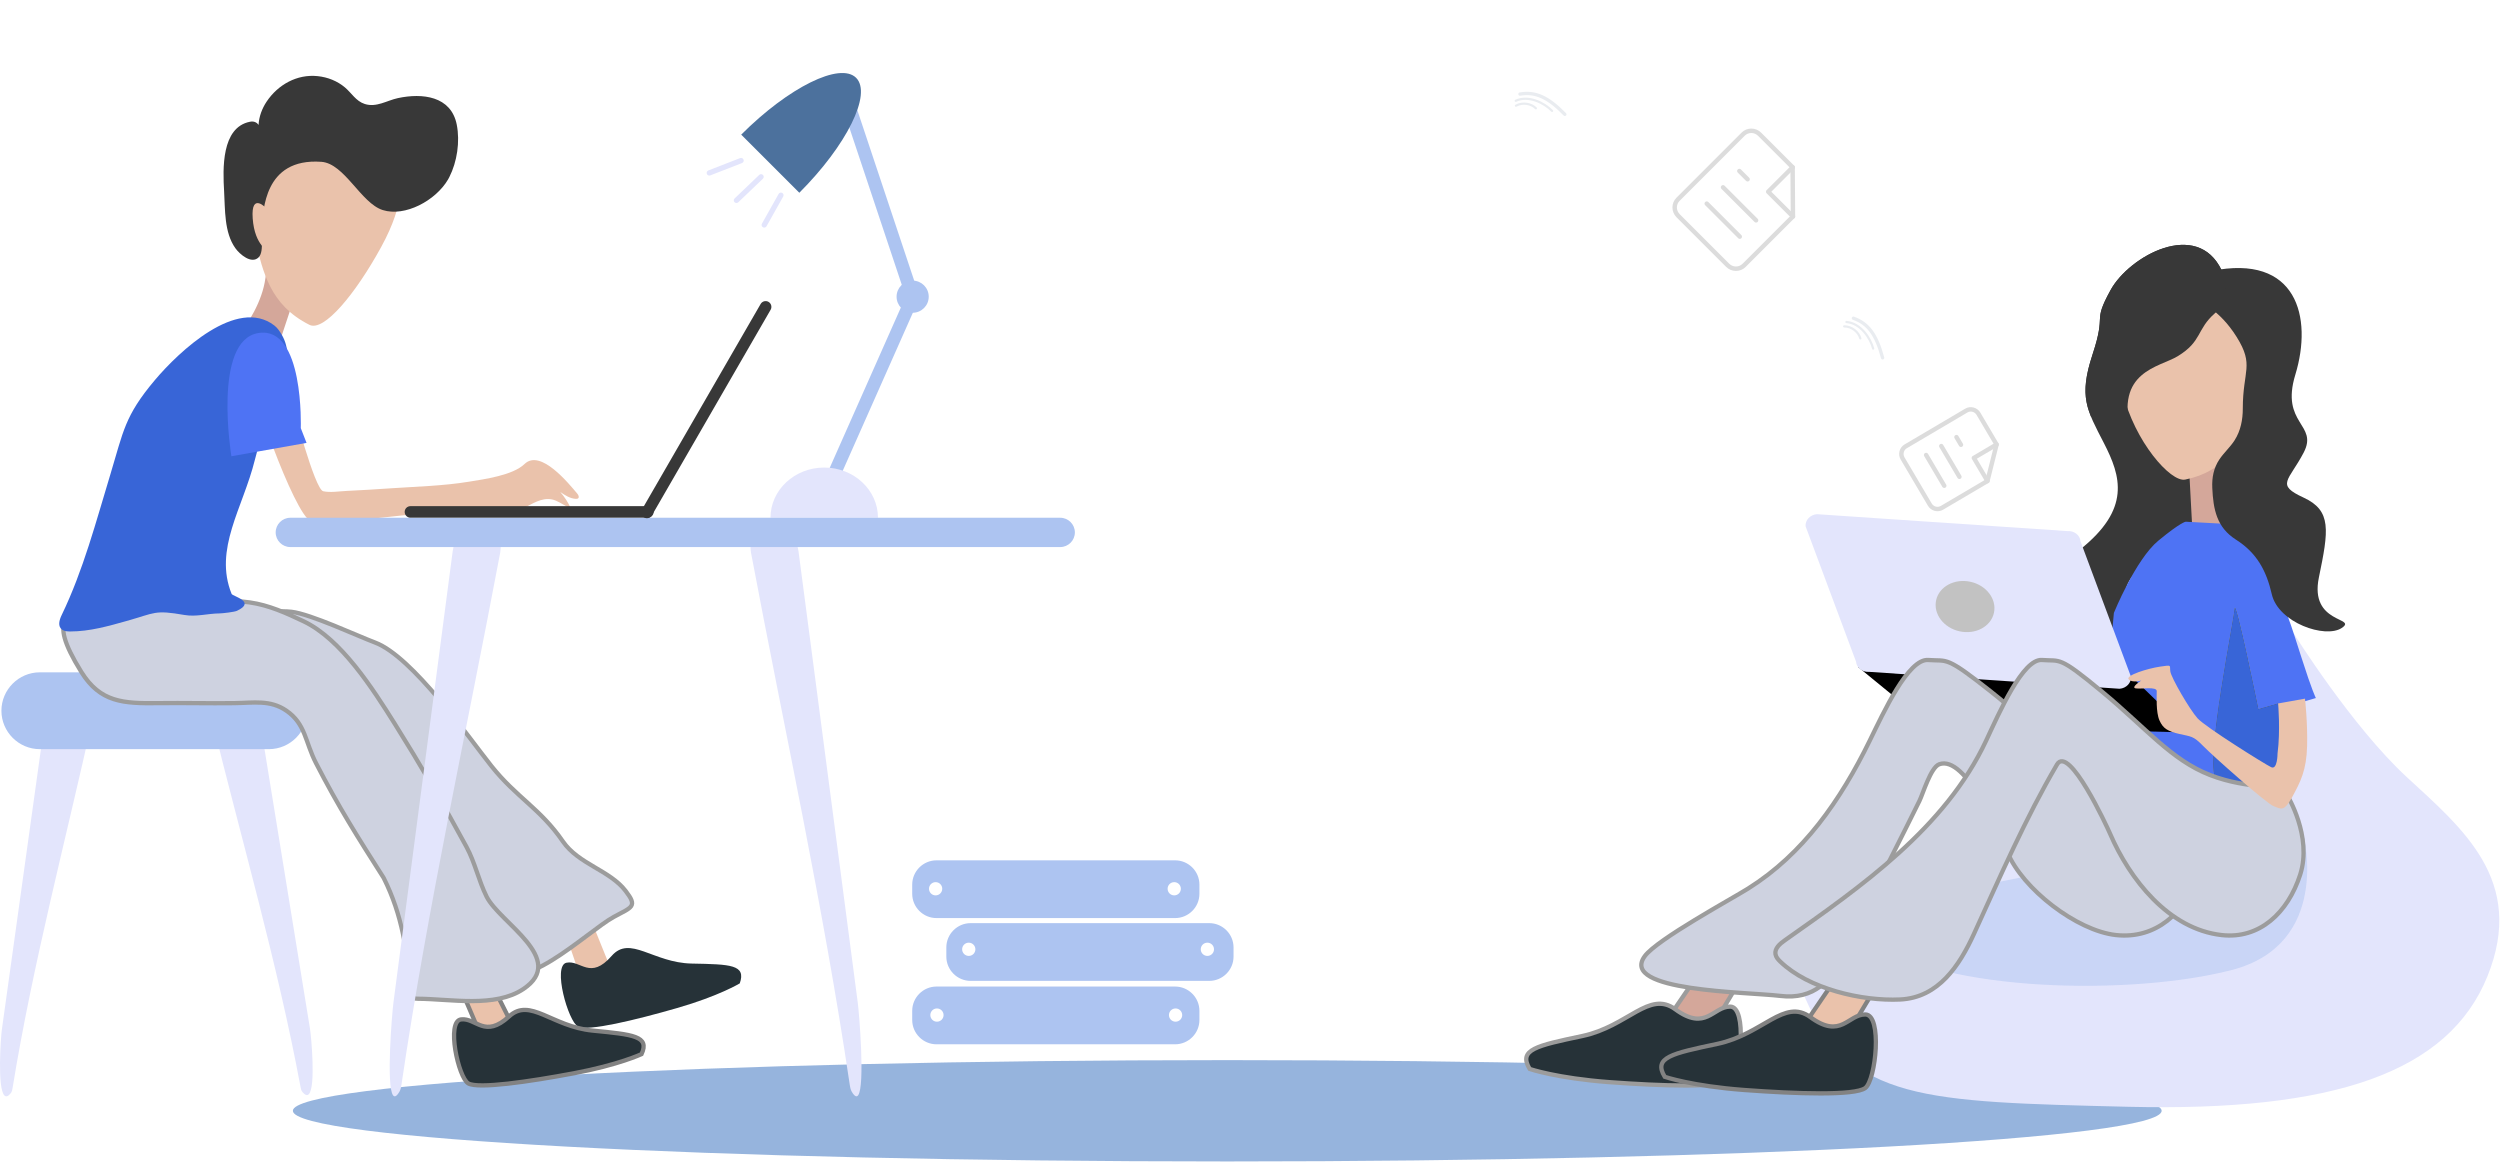 <svg width="582" height="271" viewBox="0 0 582 271" fill="none" xmlns="http://www.w3.org/2000/svg">
<path d="M285.703 270.386C405.84 270.386 503.229 265.106 503.229 258.592C503.229 252.078 405.84 246.797 285.703 246.797C165.567 246.797 68.177 252.078 68.177 258.592C68.177 265.106 165.567 270.386 285.703 270.386Z" fill="#96B4DD"/>
<path d="M251.437 25.12C253.989 22.515 257.122 21.862 262.661 22.822" stroke="white" stroke-width="0.776" stroke-linecap="round"/>
<path d="M251.552 26.958C253.192 24.084 257.238 23.473 259.785 23.914" stroke="white" stroke-width="0.517" stroke-linecap="round"/>
<path d="M252.261 27.861C253.035 26.194 254.937 25.38 256.372 25.629" stroke="white" stroke-width="0.517" stroke-linecap="round"/>
<path d="M353.85 21.903C357.444 21.288 360.365 22.594 364.291 26.618" stroke="#E9ECF0" stroke-width="0.776" stroke-linecap="round"/>
<path d="M352.865 23.46C355.879 22.092 359.515 23.967 361.321 25.818" stroke="#E9ECF0" stroke-width="0.517" stroke-linecap="round"/>
<path d="M352.911 24.607C354.515 23.71 356.533 24.165 357.55 25.207" stroke="#E9ECF0" stroke-width="0.517" stroke-linecap="round"/>
<path d="M431.473 74.082C434.908 75.304 436.817 77.873 438.272 83.303" stroke="#E9ECF0" stroke-width="0.776" stroke-linecap="round"/>
<path d="M429.852 74.958C433.15 75.24 435.404 78.654 436.073 81.152" stroke="#E9ECF0" stroke-width="0.517" stroke-linecap="round"/>
<path d="M429.331 75.981C431.169 75.983 432.706 77.367 433.083 78.774" stroke="#E9ECF0" stroke-width="0.517" stroke-linecap="round"/>
<g clip-path="url(#clip0_211_535)">
<path d="M218.822 24.12L209.404 29.557C208.78 29.918 208.322 30.508 208.133 31.199C207.943 31.89 208.036 32.624 208.391 33.24L219.123 51.827C219.479 52.443 220.068 52.891 220.761 53.072C221.454 53.253 222.194 53.152 222.819 52.791L236.945 44.635C237.569 44.275 238.027 43.684 238.217 42.994C238.407 42.303 238.314 41.569 237.958 40.953L229.909 27.012L218.822 24.12Z" stroke="white" stroke-width="1.035" stroke-linecap="round" stroke-linejoin="round"/>
<path d="M218.822 24.12L222.846 31.09L229.909 27.012" stroke="white" stroke-width="1.035" stroke-linecap="round" stroke-linejoin="round"/>
<path d="M228.554 35.539L219.137 40.977" stroke="white" stroke-width="1.035" stroke-linecap="round" stroke-linejoin="round"/>
<path d="M231.237 40.186L221.82 45.623" stroke="white" stroke-width="1.035" stroke-linecap="round" stroke-linejoin="round"/>
<path d="M218.808 34.97L217.631 35.65L216.454 36.33" stroke="white" stroke-width="1.035" stroke-linecap="round" stroke-linejoin="round"/>
</g>
<path d="M306.165 2.673H295.213C294.487 2.673 293.791 2.955 293.277 3.456C292.764 3.957 292.476 4.637 292.476 5.346V26.731C292.476 27.44 292.764 28.12 293.277 28.622C293.791 29.123 294.487 29.404 295.213 29.404H311.64C312.366 29.404 313.063 29.123 313.576 28.622C314.09 28.12 314.378 27.44 314.378 26.731V10.693L306.165 2.673Z" stroke="white" stroke-width="1.035" stroke-linecap="round" stroke-linejoin="round"/>
<path d="M306.165 2.673V10.693H314.378" stroke="url(#paint0_linear_211_535)" stroke-width="1.035" stroke-linecap="round" stroke-linejoin="round"/>
<path d="M308.903 17.375H297.951" stroke="url(#paint1_linear_211_535)" stroke-width="1.035" stroke-linecap="round" stroke-linejoin="round"/>
<path d="M308.903 22.722H297.951" stroke="url(#paint2_linear_211_535)" stroke-width="1.035" stroke-linecap="round" stroke-linejoin="round"/>
<path d="M300.689 12.029H299.32H297.951" stroke="url(#paint3_linear_211_535)" stroke-width="1.035" stroke-linecap="round" stroke-linejoin="round"/>
<g clip-path="url(#clip1_211_535)" filter="url(#filter0_d_211_535)">
<path d="M417.324 36.353L409.635 28.664C409.125 28.154 408.436 27.865 407.72 27.86C407.003 27.856 406.318 28.136 405.815 28.639L390.639 43.815C390.136 44.318 389.856 45.003 389.86 45.72C389.865 46.436 390.154 47.125 390.664 47.635L402.198 59.169C402.708 59.678 403.397 59.968 404.113 59.972C404.829 59.977 405.514 59.697 406.018 59.194L417.4 47.812L417.324 36.353Z" stroke="#DCDCDC" stroke-width="1.035" stroke-linecap="round" stroke-linejoin="round"/>
<path d="M417.324 36.353L411.633 42.045L417.4 47.812" stroke="#DCDCDC" stroke-width="1.035" stroke-linecap="round" stroke-linejoin="round"/>
<path d="M408.813 48.71L401.123 41.02" stroke="#DCDCDC" stroke-width="1.035" stroke-linecap="round" stroke-linejoin="round"/>
<path d="M405.018 52.504L397.329 44.814" stroke="#DCDCDC" stroke-width="1.035" stroke-linecap="round" stroke-linejoin="round"/>
<path d="M406.84 39.148L405.878 38.187L404.917 37.226" stroke="#DCDCDC" stroke-width="1.035" stroke-linecap="round" stroke-linejoin="round"/>
</g>
<g clip-path="url(#clip2_211_535)">
<path d="M152.784 62.051L146.603 65.363C146.193 65.583 145.886 65.954 145.75 66.395C145.613 66.836 145.658 67.311 145.875 67.716L152.412 79.915C152.628 80.319 152.999 80.62 153.442 80.75C153.885 80.881 154.364 80.831 154.774 80.612L164.045 75.644C164.455 75.424 164.762 75.053 164.898 74.612C165.035 74.17 164.99 73.695 164.773 73.291L159.871 64.142L152.784 62.051Z" stroke="white" stroke-width="1.035" stroke-linecap="round" stroke-linejoin="round"/>
<path d="M152.784 62.051L155.235 66.626L159.871 64.142" stroke="white" stroke-width="1.035" stroke-linecap="round" stroke-linejoin="round"/>
<path d="M158.823 69.61L152.642 72.922" stroke="white" stroke-width="1.035" stroke-linecap="round" stroke-linejoin="round"/>
<path d="M160.457 72.659L154.276 75.971" stroke="white" stroke-width="1.035" stroke-linecap="round" stroke-linejoin="round"/>
<path d="M152.553 69.044L151.781 69.458L151.008 69.872" stroke="white" stroke-width="1.035" stroke-linecap="round" stroke-linejoin="round"/>
</g>
<g clip-path="url(#clip3_211_535)" filter="url(#filter1_d_211_535)">
<path d="M464.806 98.564L460.586 91.408C460.306 90.934 459.851 90.588 459.322 90.448C458.794 90.308 458.233 90.384 457.765 90.661L443.641 98.991C443.173 99.267 442.835 99.721 442.702 100.251C442.569 100.782 442.651 101.347 442.931 101.821L449.262 112.555C449.542 113.03 449.996 113.375 450.525 113.515C451.054 113.656 451.615 113.579 452.083 113.303L462.676 107.055L464.806 98.564Z" stroke="#DCDCDC" stroke-width="1.03" stroke-linecap="round" stroke-linejoin="round"/>
<path d="M464.807 98.564L459.51 101.688L462.676 107.055" stroke="#DCDCDC" stroke-width="1.03" stroke-linecap="round" stroke-linejoin="round"/>
<path d="M456.152 106.081L451.931 98.924" stroke="#DCDCDC" stroke-width="1.03" stroke-linecap="round" stroke-linejoin="round"/>
<path d="M452.621 108.163L448.4 101.007" stroke="#DCDCDC" stroke-width="1.03" stroke-linecap="round" stroke-linejoin="round"/>
<path d="M456.517 98.631L455.989 97.736L455.462 96.842" stroke="#DCDCDC" stroke-width="1.03" stroke-linecap="round" stroke-linejoin="round"/>
</g>
<path d="M533.972 147.448C533.972 147.448 547.431 169.019 560.294 180.903C573.158 192.787 588.13 204.961 579.062 227.317C569.995 249.673 543.269 258.829 495.477 257.66C447.685 256.492 430.81 256.238 420.329 232.529C409.848 208.819 444.731 203.502 468.56 196.294C492.388 189.086 533.972 147.448 533.972 147.448Z" fill="#E3E5FC"/>
<path opacity="0.49" d="M536.27 194.538C536.27 194.538 542.825 219.841 519.454 225.847C496.083 231.856 452.473 230.971 436.055 219.281C419.638 207.59 536.27 194.538 536.27 194.538Z" fill="#ADC4F1"/>
<path d="M517.207 62.936C517.207 62.936 519.985 69.108 515.645 72.908C511.305 76.708 505.405 73.701 499.678 77.181C493.951 80.661 494.567 84.785 497.195 93.968C500.319 104.89 503.732 104.564 506.8 105.354C509.869 106.147 510.785 114.694 511.131 118.652C511.478 122.609 511.998 125.299 501.064 130.682C490.13 136.064 496.096 144.297 497.192 154.967C498.406 166.77 484.401 173.578 481.972 176.428C479.543 179.278 473.814 179.753 470.689 173.737C467.565 167.722 483.442 163.294 482.056 153.639C480.667 143.984 472.189 137.487 484.165 127.99C496.141 118.492 493.775 110.896 489.784 103.141C485.792 95.386 483.883 92.379 487.179 82.406C490.475 72.433 487.006 75.441 491.344 67.526C495.686 59.613 511.48 50.906 517.207 62.936Z" fill="#383838"/>
<path d="M509.655 109.784L510.526 126.036L523.247 130.941C523.247 130.941 515.598 119.748 516.894 109.782C518.191 99.819 509.655 109.784 509.655 109.784Z" fill="#D4A79A"/>
<path d="M539.136 162.504C539.136 162.504 538.292 160.958 535.761 153.016C533.231 145.074 532.317 142.12 528.803 134.435C525.289 126.749 517.977 121.947 517.977 121.947L508.84 121.454C508.84 121.454 507.714 121.524 502.444 125.882C497.172 130.241 492.112 142.683 492.112 142.683L489.863 167.425L505.679 179.093L516.859 183.123C516.32 182.404 515.886 181.644 515.616 180.838C513.743 175.271 520.019 144.439 520.231 141.697C520.442 138.955 525.753 165.104 525.753 165.104L530.352 163.769L533.508 173.825L535.482 163.558L539.136 162.504Z" fill="#4E73F4"/>
<path d="M534.145 175.86L533.506 173.825L532.486 179.129L534.145 175.86Z" fill="url(#paint4_linear_211_535)"/>
<path d="M525.748 165.104C525.748 165.104 520.438 138.955 520.226 141.697C520.015 144.439 513.738 175.271 515.611 180.838C515.881 181.644 516.316 182.404 516.854 183.123L528.355 187.267L532.486 179.127L533.506 173.823L530.35 163.767L525.748 165.104Z" fill="#263238"/>
<path d="M525.748 165.104C525.748 165.104 520.438 138.955 520.226 141.697C520.015 144.439 513.738 175.271 515.611 180.838C515.881 181.644 516.316 182.404 516.854 183.123L528.355 187.267L532.486 179.127L533.506 173.823L530.35 163.767L525.748 165.104Z" fill="#3865D7"/>
<path d="M432.546 155.271L497.123 158.387L509.655 170.525L449.337 169.006L432.546 155.271Z" fill="black"/>
<path d="M493.44 160.345L435.139 156.408C433.563 156.53 432.197 155.469 432.087 154.035L420.338 122.515C420.228 121.083 421.414 119.822 422.988 119.701L481.288 123.64C482.864 123.519 484.23 124.579 484.34 126.013L496.089 157.534C496.202 158.963 495.013 160.224 493.44 160.345Z" fill="#E3E5FC"/>
<path d="M464.191 142.668C464.884 139.481 462.432 136.243 458.714 135.435C454.996 134.627 451.421 136.555 450.729 139.742C450.036 142.929 452.488 146.167 456.206 146.975C459.924 147.783 463.499 145.855 464.191 142.668Z" fill="#C2C2C2"/>
<path d="M405.98 211.244L389.495 235.388L397 241.729L412.704 215.517C412.704 215.514 409.105 211.465 405.98 211.244Z" fill="#D4A79A" stroke="#9C9C9C"/>
<path d="M356.108 248.854C356.108 248.854 362.449 251.02 374.601 251.92C386.753 252.823 400.316 253.273 402.781 251.47C405.246 249.667 406.831 234.334 402.781 234.334C398.731 234.334 397.156 240.196 390.013 234.964C383.894 230.482 379.004 238.933 368.35 241.187C357.695 243.44 353.38 244.345 356.108 248.854Z" fill="#263238" stroke="#9C9C9C"/>
<path d="M508.594 185.137C507.138 182.398 499.254 183.942 489.806 180.428C480.356 176.914 474.253 169.532 463.517 161.027C452.782 152.523 453.515 153.997 448.883 153.646C444.25 153.295 438.514 165.807 435.277 172.416C428.462 186.333 419.838 198.768 406.955 206.859C403.04 209.317 385.792 218.668 382.91 222.585C376.841 230.829 406.68 230.899 414.483 231.851C422.206 232.792 426.538 228.404 429.662 221.471C433.228 213.563 437.129 205.823 441.026 198.084C442.976 194.212 444.934 190.342 446.845 186.45C447.669 184.773 449.452 178.686 451.44 177.927C457.554 175.599 465.624 194.236 467.34 198.424C470.795 206.859 483.445 216.701 492.636 217.685C501.827 218.668 508.741 212.554 511.755 203.626C514.772 194.698 508.594 185.137 508.594 185.137Z" fill="#CED2E0" stroke="#9C9C9C"/>
<path d="M437.426 213.074L420.941 237.218L428.447 243.559L444.151 217.347C444.148 217.345 440.551 213.295 437.426 213.074Z" fill="#EAC2AB" stroke="#828282"/>
<path d="M387.554 250.684C387.554 250.684 393.896 252.85 406.048 253.75C418.199 254.653 431.762 255.103 434.227 253.3C436.692 251.497 438.277 236.164 434.227 236.164C430.178 236.164 428.602 242.026 421.459 236.795C415.34 232.313 410.451 240.763 399.796 243.017C389.141 245.27 384.824 246.175 387.554 250.684Z" fill="#263238" stroke="#828282"/>
<path d="M532.457 185.137C531.065 182.398 523.529 183.942 514.497 180.428C505.465 176.914 499.63 169.532 489.367 161.027C479.104 152.523 479.807 153.997 475.379 153.646C470.951 153.295 465.467 165.807 462.374 172.416C452.858 192.746 433.275 206.39 415.453 218.943C414.345 219.722 413.103 220.805 413.332 222.14C413.449 222.819 413.936 223.369 414.433 223.848C421.045 230.23 433.431 233.1 442.332 232.684C451.294 232.265 456.158 224.787 459.544 217.392C465.6 204.162 471.516 190.529 478.872 177.972C481.637 173.258 490.448 192.289 491.213 194.061C495.776 204.641 504.835 216.3 517.205 217.685C525.991 218.668 532.599 212.554 535.482 203.626C538.361 194.698 532.457 185.137 532.457 185.137Z" fill="#CED2E0" stroke="#9C9C9C"/>
<path d="M498.289 75.191C498.289 75.191 491.495 80.202 494.198 91.458C496.902 102.714 505.31 112.326 508.702 111.648C518.083 109.775 521.372 103.146 524.625 97.457C528.614 90.481 520.694 73.462 520.694 73.462L513.214 69.428L498.289 75.191Z" fill="#EAC2AB"/>
<path d="M511.827 70.218C511.827 70.218 516.548 71.801 520.697 78.448C524.846 85.096 522.124 86.181 522.124 95.093C522.124 97.698 521.635 100.264 520.224 102.484C519.2 104.096 517.739 105.365 516.678 106.946C515.339 108.94 514.911 111.191 515.019 113.571C515.247 118.602 516.05 122.78 520.519 125.621C525.35 128.692 527.603 132.793 528.873 138.336C530.392 144.972 541.333 148.727 545.151 146.195C548.969 143.662 537.58 145.353 539.838 134.432C542.094 123.51 542.868 118.875 536.272 115.84C529.676 112.805 532.828 112.004 536.299 105.356C539.771 98.709 530.822 98.79 534.354 87.219C538.431 73.863 534.737 58.978 514.776 63.093C494.815 67.208 511.827 70.218 511.827 70.218Z" fill="#383838"/>
<path d="M506.967 82.928C512.694 79.446 511.307 76.706 515.647 72.908C519.985 69.108 517.21 62.936 517.21 62.936C511.483 50.906 495.689 59.611 491.348 67.526C487.008 75.441 490.482 72.433 487.184 82.406C484.91 89.279 485.113 92.844 486.765 96.937L496.101 100.717C492.321 86.377 502.658 85.546 506.967 82.928Z" fill="#383838"/>
<path d="M530.208 175.437C530.208 175.437 530.208 179.302 528.731 178.6C527.254 177.898 513.407 169.251 511.579 167.214C509.752 165.174 505.463 157.795 505.254 156.318C505.042 154.841 505.747 154.771 502.863 155.192C499.982 155.613 494.779 157.232 495.554 158.144C496.326 159.058 498.505 158.425 498.505 158.425C498.505 158.425 495.952 160.041 497.192 160.253C498.433 160.465 502.089 159.76 502.089 160.886C502.089 162.011 501.877 165.807 502.721 167.704C503.565 169.602 504.619 170.235 507.361 170.867C510.103 171.5 510.587 171.288 512.84 173.609C515.094 175.93 527.675 187.105 529.292 187.668C530.908 188.23 531.61 189.214 533.58 185.628C535.55 182.042 536.954 179.302 537.094 173.679C537.234 168.056 536.601 162.644 536.601 162.644L530.345 163.769C530.35 163.769 530.91 170.095 530.208 175.437Z" fill="#EAC2AB"/>
<path d="M1.032 255.028C-0.648 253.354 0.166 241.596 0.43 239.709C1.484 232.145 2.538 224.578 3.592 217.014C5.73 201.669 7.868 186.327 10.003 170.982C10.247 169.229 10.491 167.473 10.738 165.72C11.245 162.802 14.141 160.581 17.168 160.785C20.199 160.986 22.261 163.54 21.754 166.458C15.379 195.353 7.634 224.301 2.917 253.347C2.854 253.739 2.782 254.148 2.515 254.487C1.879 255.278 1.398 255.39 1.032 255.028Z" fill="#E3E5FC"/>
<path d="M71.898 254.721C73.538 252.998 72.458 241.267 72.151 239.389C70.926 231.858 69.7 224.327 68.475 216.796C65.991 201.524 63.504 186.248 61.02 170.975C60.736 169.229 60.453 167.483 60.166 165.737C59.593 162.835 56.648 160.703 53.624 161C50.599 161.293 48.596 163.909 49.17 166.808C56.2 195.498 64.597 224.202 69.974 253.094C70.046 253.483 70.129 253.891 70.402 254.22C71.058 254.998 71.542 255.097 71.898 254.721Z" fill="#E3E5FC"/>
<path d="M62.594 174.404H9.275C4.356 174.404 0.331 170.379 0.331 165.46C0.331 160.542 4.356 156.516 9.275 156.516H62.594C67.513 156.516 71.539 160.542 71.539 165.46C71.542 170.382 67.516 174.404 62.594 174.404Z" fill="#ADC4F1"/>
<path d="M192.03 111.462L210.976 68.764C211.276 68.088 212.073 67.782 212.749 68.082L213.078 68.227C213.754 68.526 214.06 69.324 213.76 69.999L194.811 112.697C194.511 113.373 193.714 113.679 193.038 113.379L192.709 113.234C192.037 112.935 191.731 112.137 192.03 111.462Z" fill="#ADC4F1"/>
<path d="M210.337 67.512L195.559 23.199C195.325 22.498 195.707 21.733 196.408 21.499L196.751 21.384C197.453 21.15 198.217 21.532 198.451 22.234L213.23 66.547C213.463 67.248 213.081 68.013 212.38 68.246L212.037 68.362C211.335 68.592 210.571 68.21 210.337 67.512Z" fill="#ADC4F1"/>
<path d="M212.465 72.812C214.532 72.812 216.208 71.137 216.208 69.07C216.208 67.003 214.532 65.328 212.465 65.328C210.398 65.328 208.723 67.003 208.723 69.07C208.723 71.137 210.398 72.812 212.465 72.812Z" fill="#ADC4F1"/>
<path d="M191.882 108.846C184.97 108.846 179.37 114.078 179.37 120.535H204.394C204.394 114.078 198.79 108.846 191.882 108.846Z" fill="#E3E5FC"/>
<path d="M199.308 18.119C195.572 14.383 183.594 20.303 172.554 31.343L186.084 44.873C197.124 33.834 203.044 21.855 199.308 18.119Z" fill="#4C719D"/>
<path d="M171.44 47.261C171.279 47.261 171.114 47.199 170.996 47.07C170.759 46.823 170.768 46.434 171.016 46.197L176.751 40.715C176.998 40.478 177.39 40.488 177.624 40.735C177.861 40.982 177.851 41.371 177.604 41.608L171.869 47.09C171.75 47.205 171.595 47.261 171.44 47.261Z" fill="#E3E5FC"/>
<path d="M177.914 52.984C177.812 52.984 177.706 52.957 177.611 52.905C177.314 52.737 177.209 52.361 177.377 52.065L181.261 45.146C181.426 44.85 181.801 44.745 182.101 44.909C182.398 45.077 182.503 45.453 182.335 45.749L178.451 52.667C178.339 52.872 178.128 52.984 177.914 52.984Z" fill="#E3E5FC"/>
<path d="M165.128 40.874C164.881 40.874 164.647 40.725 164.552 40.481C164.427 40.165 164.585 39.806 164.901 39.681L172.297 36.805C172.616 36.683 172.972 36.838 173.097 37.157C173.223 37.477 173.065 37.833 172.748 37.958L165.352 40.834C165.28 40.86 165.204 40.874 165.128 40.874Z" fill="#E3E5FC"/>
<path d="M69.328 66.84L63.8 83.529L49.15 85.028C49.15 85.028 60.301 75.537 61.784 64.784C63.266 54.031 69.328 66.84 69.328 66.84Z" fill="#D4A79A"/>
<path d="M92.876 41.987C92.876 41.987 94.721 46.599 88.706 57.563C82.69 68.526 75.386 77.296 72.046 75.626C62.802 71.007 61.257 63.167 59.484 56.311C57.31 47.907 70.399 32.42 70.399 32.42L79.34 30.341L92.876 41.987Z" fill="#EAC2AB"/>
<path d="M104.318 41.76C104.413 41.595 104.505 41.424 104.594 41.249C106.419 37.665 107.111 32.99 106.337 29.037C105.026 22.336 98.295 21.625 92.642 22.837C90.059 23.39 87.641 25.08 84.907 24.204C82.868 23.552 81.837 21.638 80.285 20.337C78.506 18.844 76.279 17.968 73.957 17.724C69.144 17.22 64.716 19.71 62.077 23.647C60.993 25.268 60.298 27.133 60.193 29.08C59.712 28.404 59.026 28.184 58.206 28.342C51.489 29.65 51.874 39.401 52.171 44.517C52.418 48.79 52.178 54.104 54.78 57.764C55.818 59.223 58.539 61.546 60.193 59.925C61.669 58.479 60.516 54.048 60.911 52.15C61.464 49.485 61.221 36.709 74.813 37.671C80.216 38.054 84.024 47.294 89.104 48.902C94.273 50.539 101.438 46.708 104.318 41.76Z" fill="#383838"/>
<path d="M62.133 48.619C62.133 48.619 58.364 44.435 58.829 50.869C59.297 57.299 62.677 58.597 62.677 58.597L62.133 48.619Z" fill="#EAC2AB"/>
<path d="M133.605 204.301L142.325 225.853L135.855 229.694L128.014 206.633C128.014 206.633 131.262 203.994 133.605 204.301Z" fill="#EAC2AB"/>
<path d="M172.221 228.926C172.221 228.926 167.392 231.865 157.621 234.675C147.853 237.488 136.863 240.144 134.57 238.991C132.277 237.838 128.577 224.798 131.882 224.12C135.186 223.444 137.39 228.267 142.394 222.535C146.68 217.623 151.994 224.14 161.037 224.317C170.08 224.495 173.74 224.558 172.221 228.926Z" fill="#263238"/>
<path d="M67.872 142.429C72.273 142.927 83.276 148.069 87.332 149.591C96.035 152.859 109.098 171.67 114.395 178.328C120.236 185.668 125.79 188.237 131.042 195.89C134.715 201.198 141.926 202.568 145.645 207.407C148.479 211.094 147.177 211.133 142.832 213.492C136.873 216.727 119.274 233.802 116.563 223.369C115.551 219.471 108.333 211.203 105.704 207.951C99.534 200.318 101.297 188.62 96.006 180.532C93.43 176.595 91.578 171.97 87.088 169.525C83.319 167.473 78.532 167.447 74.039 167.493C67.846 167.552 64.367 156.789 58.17 156.849C50.003 156.928 41.553 164.854 35.004 160.756C23.994 153.861 38.904 153.268 45.065 153.027C57.261 152.556 55.752 141.065 67.872 142.429Z" fill="#CED2E0" stroke="#9C9C9C"/>
<path d="M108.989 218.091L119.383 238.872L112.794 243.062L103.237 220.736C103.237 220.736 106.505 217.93 108.989 218.091Z" fill="#EAC2AB" stroke="#828282"/>
<path d="M149.352 245.398C149.352 245.398 144.048 247.899 133.568 249.865C123.089 251.832 111.338 253.545 109.019 252.218C106.699 250.89 103.827 237.709 107.352 237.314C110.873 236.918 112.817 241.863 118.516 236.619C123.402 232.125 128.475 238.997 137.963 239.923C147.448 240.845 151.289 241.211 149.352 245.398Z" fill="#263238" stroke="#828282"/>
<path d="M58.17 140.248C62.571 140.878 66.633 142.709 70.689 144.643C79.392 148.794 86.67 160.15 91.967 168.603C97.808 177.929 103.362 187.463 108.614 197.182C110.607 200.871 111.424 205.003 113.275 208.719C116.339 214.866 132.175 223.27 121.867 230.224C115.252 234.685 104.795 232.537 97.337 232.511C96.948 232.511 96.53 232.497 96.227 232.257C95.868 231.97 95.792 231.463 95.742 231.005C94.708 221.297 93.72 213.176 89.322 204.383C83.151 194.688 78.869 187.948 73.578 177.679C71.002 172.678 71.176 168.567 66.689 165.463C62.921 162.854 59.033 163.635 54.543 163.691C48.349 163.767 43.032 163.615 36.839 163.691C28.672 163.79 23.339 163.526 18.924 156.417C10.467 142.795 16.483 143.042 22.64 142.739C34.833 142.133 46.05 138.512 58.17 140.248Z" fill="#CED2E0" stroke="#9C9C9C"/>
<path d="M68.083 94.175C68.083 94.175 73.248 113.922 75.245 114.36C76.918 114.725 78.964 114.366 80.651 114.29C84.113 114.132 87.576 113.908 91.031 113.674C97.017 113.266 103.181 113.121 109.111 112.149C112.735 111.556 119.379 110.67 122.124 108.011C125.85 104.407 132.491 112.689 134.372 114.893C134.646 115.213 134.906 115.72 134.596 116C134.454 116.129 134.247 116.142 134.056 116.132C132.712 116.076 131.526 115.285 130.419 114.528C131.424 115.664 132.257 116.952 132.88 118.336C131.654 117.868 130.593 117.048 129.384 116.544C124.519 114.521 120.575 121.601 115.123 119.081C111.466 117.39 107.342 118.547 103.54 118.968C100.117 119.347 96.691 119.7 93.262 120.033C86.851 120.659 80.147 121.746 73.69 121.495C73.294 121.479 72.846 121.525 72.461 121.396C70.432 120.711 66.564 112.014 63.691 104.43C61.879 99.647 59.531 94.501 61.214 87.013C62.762 80.148 69.974 83.248 68.083 94.175Z" fill="#EAC2AB"/>
<path d="M59.333 107.051C60.275 103.246 61.484 99.586 62.871 96.196C65.045 90.882 68.943 83.654 65.615 77.968C65.147 77.168 64.633 76.361 63.853 75.761C55.162 69.087 41.678 81.816 36.058 88.481C28.975 96.878 28.725 100.462 25.724 110.332C22.39 121.293 19.398 132.77 14.348 143.203C13.805 144.33 13.357 145.869 14.516 146.623C15.043 146.966 15.738 147.005 16.387 147.005C20.897 146.999 25.22 145.76 29.466 144.567C36.193 142.68 35.897 141.938 42.937 143.167C45.701 143.648 48.326 142.825 51.127 142.801C51.818 142.795 54.566 142.475 55.152 142.202C59.731 140.07 54.148 138.822 53.92 138.262C49.707 127.835 56.556 118.268 59.333 107.051Z" fill="#3865D7"/>
<path d="M70.023 99.668C70.023 99.668 70.85 75.774 60.14 77.53C49.43 79.286 53.867 106.217 53.867 106.217L71.364 103.104L70.023 99.668Z" fill="#4E73F4"/>
<path d="M91.493 254.972C89.882 252.712 91.242 236.068 91.595 233.387C93.005 222.647 94.415 211.904 95.825 201.165C98.684 179.379 101.544 157.593 104.403 135.808C104.729 133.317 105.055 130.826 105.385 128.336C106.031 124.188 109.045 120.877 112.086 120.98C115.126 121.082 117.083 124.557 116.438 128.705C108.686 169.871 99.557 211.199 93.466 252.481C93.383 253.038 93.291 253.621 93.008 254.115C92.336 255.275 91.845 255.462 91.493 254.972Z" fill="#E3E5FC"/>
<path d="M199.785 254.972C201.396 252.712 200.036 236.068 199.683 233.387C198.273 222.647 196.863 211.904 195.453 201.165C192.594 179.379 189.734 157.593 186.875 135.808C186.548 133.317 186.222 130.826 185.893 128.336C185.247 124.188 182.233 120.877 179.192 120.98C176.151 121.082 174.195 124.557 174.84 128.705C182.592 169.871 191.721 211.199 197.812 252.481C197.894 253.038 197.987 253.621 198.27 254.115C198.945 255.275 199.436 255.462 199.785 254.972Z" fill="#E3E5FC"/>
<path d="M246.819 127.357H67.589C65.711 127.357 64.176 125.822 64.176 123.945C64.176 122.067 65.711 120.532 67.589 120.532H246.819C248.697 120.532 250.232 122.067 250.232 123.945C250.232 125.822 248.697 127.357 246.819 127.357Z" fill="#ADC4F1"/>
<path d="M150.821 120.52H95.551C94.813 120.52 94.207 119.917 94.207 119.176C94.207 118.438 94.81 117.832 95.551 117.832H150.821C151.559 117.832 152.165 118.434 152.165 119.176C152.162 119.917 151.559 120.52 150.821 120.52Z" fill="#383838"/>
<path d="M149.441 118.629L177.077 70.765C177.446 70.126 178.273 69.905 178.912 70.274C179.551 70.643 179.772 71.47 179.403 72.109L151.767 119.973C151.398 120.612 150.571 120.833 149.932 120.464C149.293 120.095 149.072 119.268 149.441 118.629Z" fill="#383838"/>
<path d="M273.569 213.729H218.02C214.906 213.729 212.363 211.183 212.363 208.073V205.941C212.363 202.828 214.91 200.285 218.02 200.285H273.569C276.682 200.285 279.226 202.831 279.226 205.941V208.073C279.226 211.186 276.679 213.729 273.569 213.729Z" fill="#ADC4F1"/>
<path d="M281.512 228.35H225.962C222.849 228.35 220.306 225.803 220.306 222.693V220.562C220.306 217.449 222.852 214.905 225.962 214.905H281.512C284.625 214.905 287.169 217.452 287.169 220.562V222.693C287.172 225.803 284.625 228.35 281.512 228.35Z" fill="#ADC4F1"/>
<path d="M273.569 243.112H218.02C214.906 243.112 212.363 240.565 212.363 237.455V235.324C212.363 232.211 214.91 229.667 218.02 229.667H273.569C276.682 229.667 279.226 232.214 279.226 235.324V237.455C279.226 240.565 276.679 243.112 273.569 243.112Z" fill="#ADC4F1"/>
<path d="M217.812 208.445C218.664 208.445 219.354 207.755 219.354 206.903C219.354 206.052 218.664 205.362 217.812 205.362C216.961 205.362 216.27 206.052 216.27 206.903C216.27 207.755 216.961 208.445 217.812 208.445Z" fill="white"/>
<path d="M273.362 208.445C274.213 208.445 274.904 207.755 274.904 206.903C274.904 206.052 274.213 205.362 273.362 205.362C272.51 205.362 271.82 206.052 271.82 206.903C271.82 207.755 272.51 208.445 273.362 208.445Z" fill="white"/>
<path d="M225.527 222.538C226.379 222.538 227.069 221.848 227.069 220.997C227.069 220.145 226.379 219.455 225.527 219.455C224.676 219.455 223.986 220.145 223.986 220.997C223.986 221.848 224.676 222.538 225.527 222.538Z" fill="white"/>
<path d="M281.077 222.538C281.929 222.538 282.619 221.848 282.619 220.997C282.619 220.145 281.929 219.455 281.077 219.455C280.226 219.455 279.536 220.145 279.536 220.997C279.536 221.848 280.226 222.538 281.077 222.538Z" fill="white"/>
<path d="M218.122 237.851C218.973 237.851 219.663 237.16 219.663 236.309C219.663 235.457 218.973 234.767 218.122 234.767C217.27 234.767 216.58 235.457 216.58 236.309C216.58 237.16 217.27 237.851 218.122 237.851Z" fill="white"/>
<path d="M273.671 237.851C274.523 237.851 275.213 237.16 275.213 236.309C275.213 235.457 274.523 234.767 273.671 234.767C272.82 234.767 272.13 235.457 272.13 236.309C272.13 237.16 272.82 237.851 273.671 237.851Z" fill="white"/>
<defs>
<filter id="filter0_d_211_535" x="380.672" y="21" width="50.489" height="50.748" filterUnits="userSpaceOnUse" color-interpolation-filters="sRGB">
<feFlood flood-opacity="0" result="BackgroundImageFix"/>
<feColorMatrix in="SourceAlpha" type="matrix" values="0 0 0 0 0 0 0 0 0 0 0 0 0 0 0 0 0 0 127 0" result="hardAlpha"/>
<feOffset dy="2.587"/>
<feGaussianBlur stdDeviation="1.164"/>
<feComposite in2="hardAlpha" operator="out"/>
<feColorMatrix type="matrix" values="0 0 0 0 0 0 0 0 0 0 0 0 0 0 0 0 0 0 0.25 0"/>
<feBlend mode="normal" in2="BackgroundImageFix" result="effect1_dropShadow_211_535"/>
<feBlend mode="normal" in="SourceGraphic" in2="effect1_dropShadow_211_535" result="shape"/>
</filter>
<filter id="filter1_d_211_535" x="433.574" y="85" width="42.701" height="43.309" filterUnits="userSpaceOnUse" color-interpolation-filters="sRGB">
<feFlood flood-opacity="0" result="BackgroundImageFix"/>
<feColorMatrix in="SourceAlpha" type="matrix" values="0 0 0 0 0 0 0 0 0 0 0 0 0 0 0 0 0 0 127 0" result="hardAlpha"/>
<feOffset dy="4.918"/>
<feGaussianBlur stdDeviation="2.213"/>
<feComposite in2="hardAlpha" operator="out"/>
<feColorMatrix type="matrix" values="0 0 0 0 0 0 0 0 0 0 0 0 0 0 0 0 0 0 0.25 0"/>
<feBlend mode="normal" in2="BackgroundImageFix" result="effect1_dropShadow_211_535"/>
<feBlend mode="normal" in="SourceGraphic" in2="effect1_dropShadow_211_535" result="shape"/>
</filter>
<linearGradient id="paint0_linear_211_535" x1="310.271" y1="2.673" x2="310.271" y2="10.693" gradientUnits="userSpaceOnUse">
<stop stop-color="white"/>
<stop offset="1" stop-color="white" stop-opacity="0"/>
</linearGradient>
<linearGradient id="paint1_linear_211_535" x1="303.427" y1="17.375" x2="303.427" y2="18.375" gradientUnits="userSpaceOnUse">
<stop stop-color="white"/>
<stop offset="1" stop-color="white" stop-opacity="0"/>
</linearGradient>
<linearGradient id="paint2_linear_211_535" x1="303.427" y1="22.722" x2="303.427" y2="23.722" gradientUnits="userSpaceOnUse">
<stop stop-color="white"/>
<stop offset="1" stop-color="white" stop-opacity="0"/>
</linearGradient>
<linearGradient id="paint3_linear_211_535" x1="299.32" y1="12.029" x2="299.32" y2="13.029" gradientUnits="userSpaceOnUse">
<stop stop-color="white"/>
<stop offset="1" stop-color="white" stop-opacity="0"/>
</linearGradient>
<linearGradient id="paint4_linear_211_535" x1="541.015" y1="154.02" x2="512.488" y2="143.932" gradientUnits="userSpaceOnUse">
<stop stop-color="#A7ADFF"/>
<stop offset="1" stop-color="#E3E5FC"/>
</linearGradient>
<clipPath id="clip0_211_535">
<rect width="32.623" height="32.194" fill="white" transform="translate(201 31.312) rotate(-30)"/>
</clipPath>
<clipPath id="clip1_211_535">
<rect width="32.623" height="32.194" fill="white" transform="translate(405.765 21) rotate(45)"/>
</clipPath>
<clipPath id="clip2_211_535">
<rect width="21.037" height="20.76" fill="white" transform="translate(141.151 66.322) rotate(-28.184)"/>
</clipPath>
<clipPath id="clip3_211_535">
<rect width="24.924" height="24.596" fill="white" transform="translate(459.186 85) rotate(59.467)"/>
</clipPath>
</defs>
</svg>
